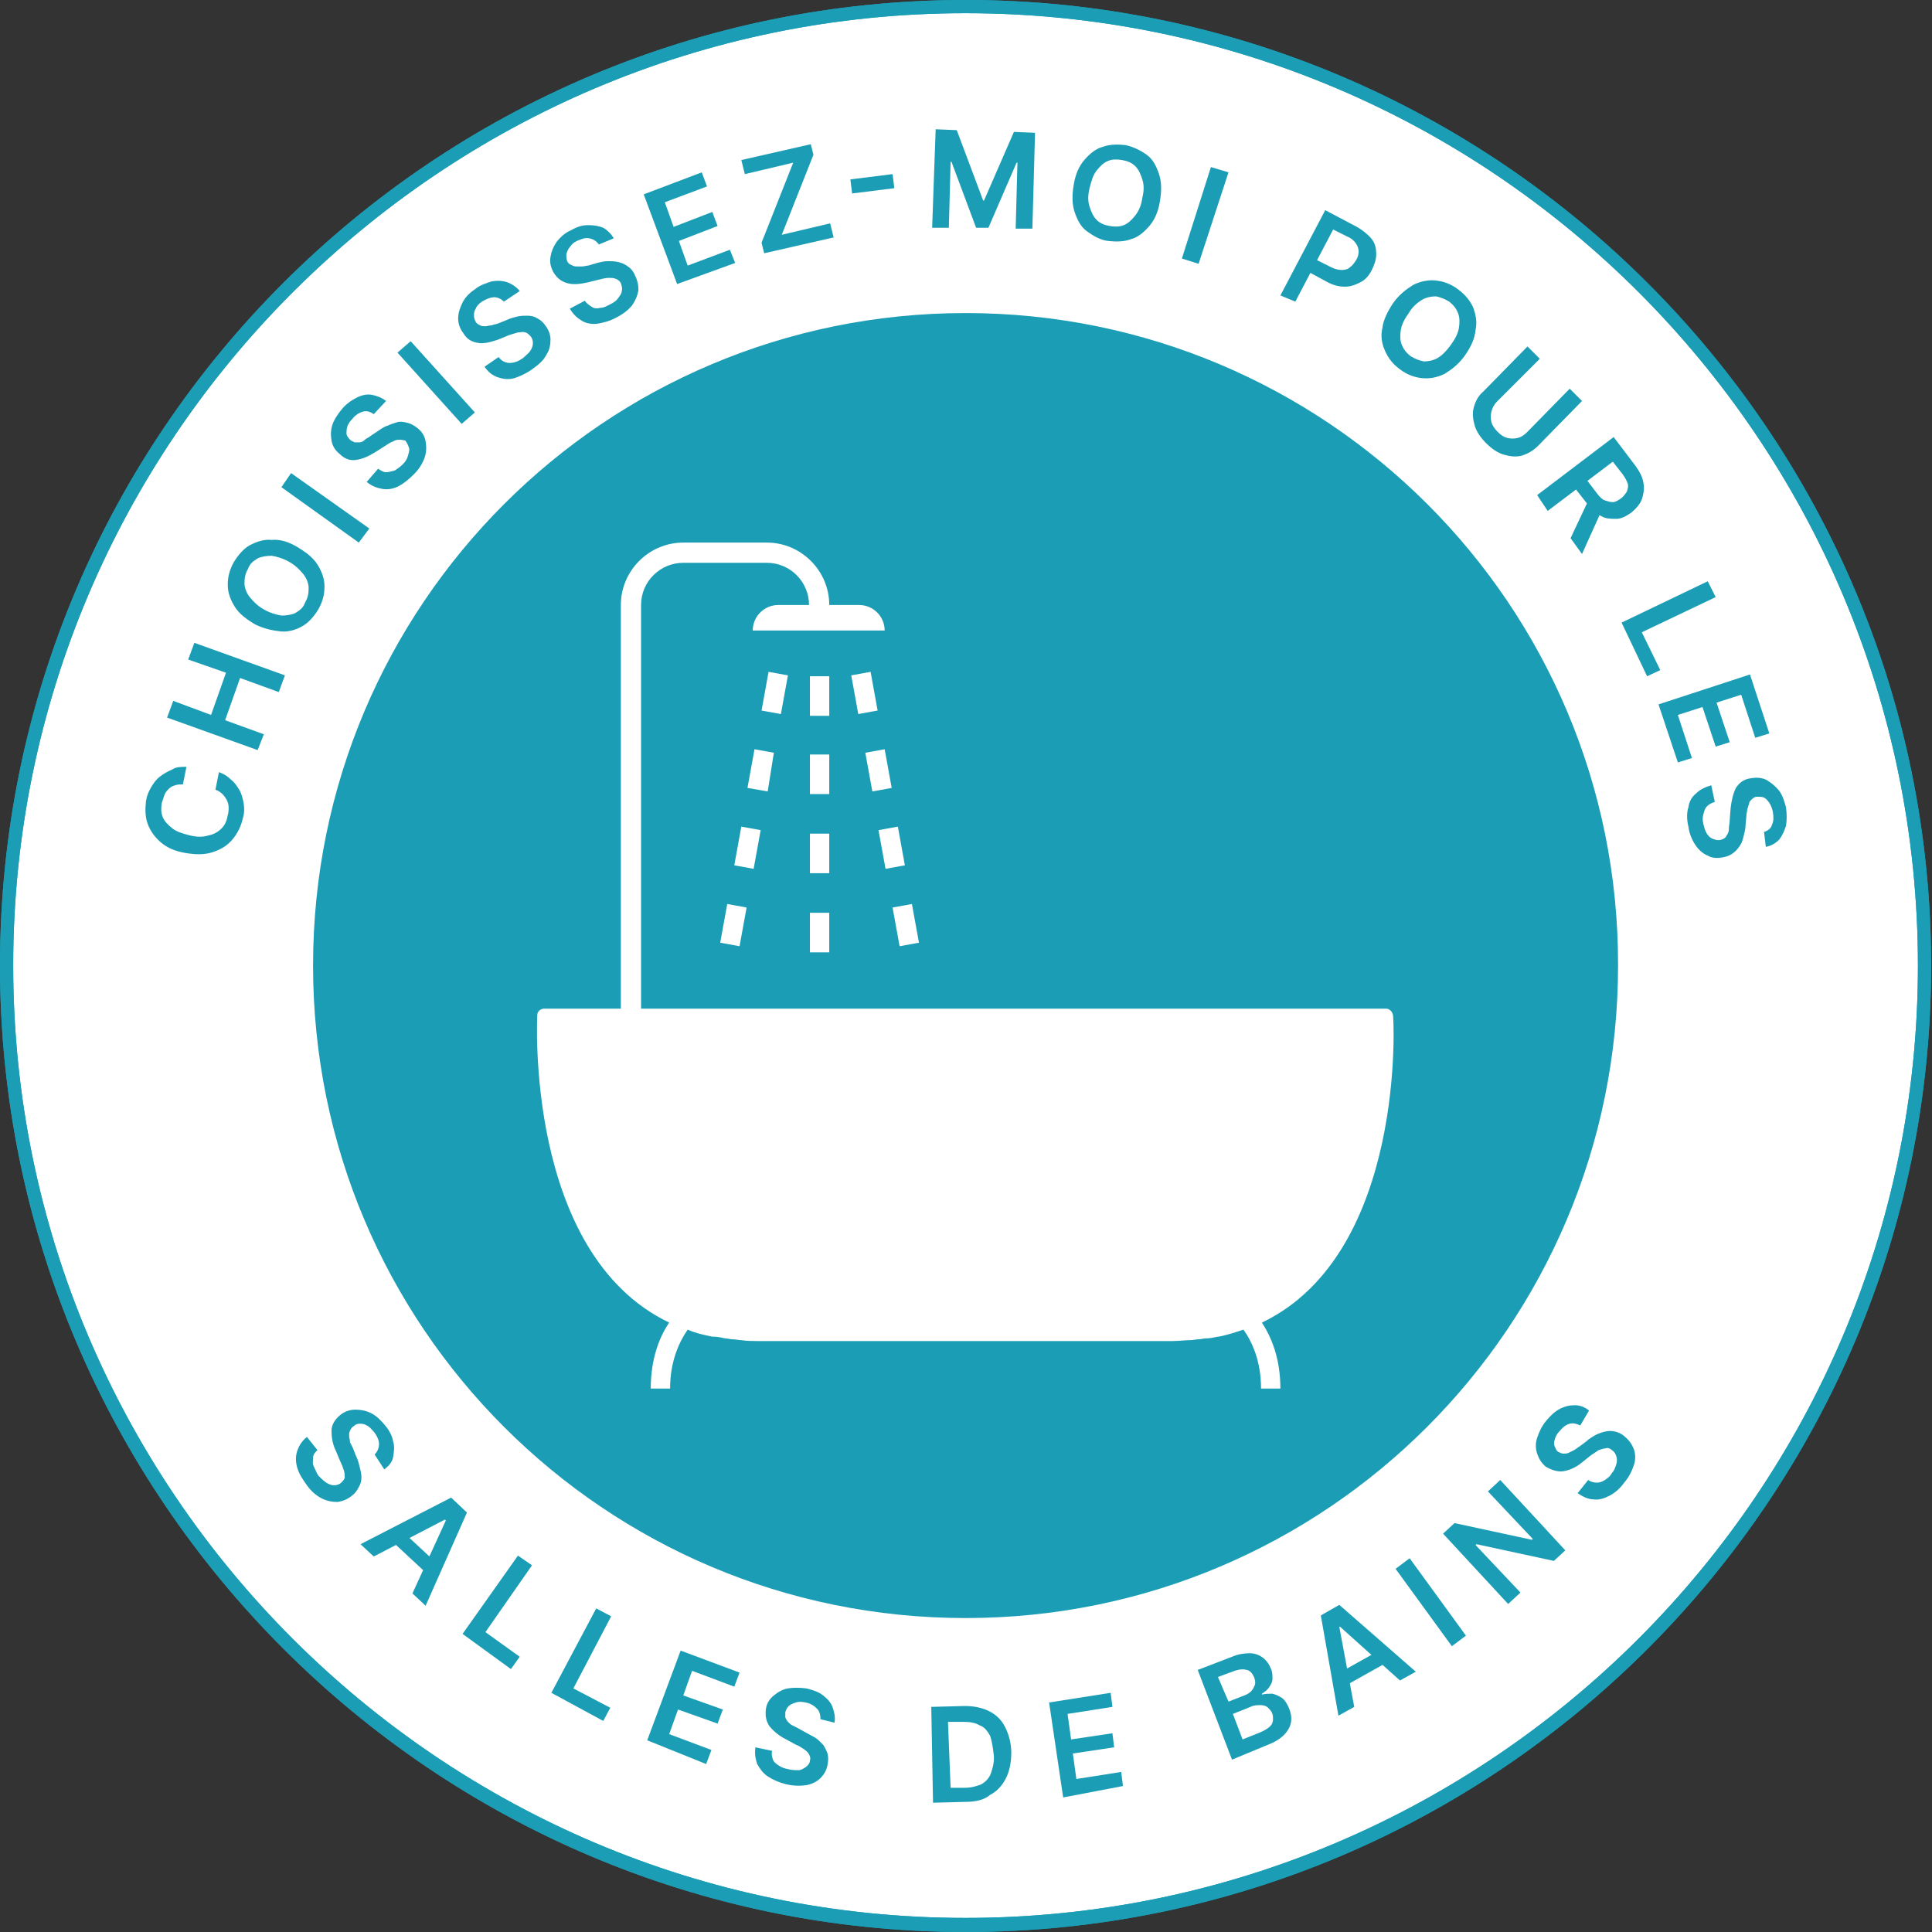 <?xml version="1.0" encoding="UTF-8"?> <svg xmlns="http://www.w3.org/2000/svg" xmlns:xlink="http://www.w3.org/1999/xlink" version="1.1" id="Lager_1" x="0px" y="0px" viewBox="0 0 219.7 219.7" style="enable-background:new 0 0 219.7 219.7;" xml:space="preserve"><rect x="0" y="0" width="219.7" height="219.7" fill="#333333" stroke="none"/> <style type="text/css"> .st0{fill:#FFFFFF;} .st1{fill:#1B9EB5;} </style> <circle class="st0" cx="109.8" cy="109.8" r="109.1"></circle> <path class="st1" d="M109.8,35.6c-41,0-74.2,33.2-74.2,74.2c0,41,33.2,74.2,74.2,74.2s74.2-33.2,74.2-74.2 C184.1,68.8,150.8,35.6,109.8,35.6z M104.5,107.2l-2.2,0.4l-0.8-4.4l2.2-0.4L104.5,107.2z M102.9,98.4l-2.2,0.4l-0.8-4.4l2.2-0.4 L102.9,98.4z M99.2,90l-0.8-4.4l2.2-0.4l0.8,4.4L99.2,90z M97.6,81.2l-0.8-4.4l2.2-0.4l0.8,4.4L97.6,81.2z M143.5,150.4 c1.1,1.7,2.1,4.1,2.1,7.5h-2.2c0-3.1-1-5.3-2-6.7c-0.9,0.3-1.8,0.6-2.8,0.8c0,0-0.1,0-0.1,0c-0.5,0.1-0.9,0.2-1.4,0.2 c-0.3,0-0.5,0.1-0.8,0.1c-0.3,0-0.6,0.1-1,0.1c-0.6,0-1.3,0.1-2,0.1H86.3c-0.7,0-1.3,0-2-0.1c-0.3,0-0.6-0.1-1-0.1 c-0.3,0-0.5-0.1-0.8-0.1c-0.5-0.1-0.9-0.2-1.4-0.2c0,0-0.1,0-0.1,0c-1-0.2-1.9-0.4-2.8-0.8c-0.9,1.3-2,3.5-2,6.7H74 c0-3.4,1-5.9,2.1-7.5c-16.5-7.9-15-35-15-35c0-0.4,0.4-0.7,0.8-0.7h8.7V68.8c0-3.9,3.2-7.1,7.1-7.1h9.5c3.9,0,7.1,3.2,7.1,7.1h3.4 c1.6,0,2.9,1.3,2.9,2.9h-15c0-1.6,1.3-2.9,2.9-2.9H92c0-2.6-2.1-4.8-4.8-4.8h-9.5c-2.6,0-4.8,2.1-4.8,4.8v45.9h84.7 c0.4,0,0.7,0.3,0.8,0.7C158.5,115.4,160,142.5,143.5,150.4z M92.1,99.3v-4.5h2.2v4.5H92.1z M94.3,103.8v4.5h-2.2v-4.5H94.3z M92.1,90.3v-4.5h2.2v4.5H92.1z M92.1,81.4v-4.5h2.2v4.5H92.1z M83.5,98.4l0.8-4.4l2.2,0.4l-0.8,4.4L83.5,98.4z M84.9,103.2 l-0.8,4.4l-2.2-0.4l0.8-4.4L84.9,103.2z M85,89.6l0.8-4.4l2.2,0.4L87.3,90L85,89.6z M86.6,80.8l0.8-4.4l2.2,0.4l-0.8,4.4L86.6,80.8z "></path> <g> <path class="st1" d="M109.8,219.7C49.3,219.7,0,170.4,0,109.8S49.3,0,109.8,0s109.8,49.3,109.8,109.8S170.4,219.7,109.8,219.7z M109.8,1.5C50.1,1.5,1.5,50.1,1.5,109.8s48.6,108.3,108.3,108.3s108.3-48.6,108.3-108.3S169.6,1.5,109.8,1.5z"></path> </g> <g> <path class="st1" d="M42.6,165.4c0.3-0.3,0.5-0.7,0.5-1.2c0-0.4-0.2-0.9-0.6-1.4c-0.3-0.3-0.5-0.6-0.8-0.7 c-0.3-0.2-0.6-0.2-0.8-0.2c-0.3,0-0.5,0.1-0.7,0.3c-0.2,0.1-0.3,0.3-0.4,0.5s-0.1,0.4-0.1,0.6c0,0.2,0.1,0.4,0.1,0.7 c0.1,0.2,0.2,0.4,0.3,0.6l0.4,1c0.2,0.4,0.3,0.8,0.4,1.2c0.1,0.4,0.2,0.8,0.2,1.2c0,0.4-0.1,0.8-0.3,1.1c-0.2,0.4-0.4,0.7-0.8,1 c-0.5,0.4-1,0.6-1.6,0.7c-0.6,0-1.2-0.1-1.8-0.4c-0.6-0.3-1.2-0.8-1.7-1.5c-0.5-0.7-0.9-1.3-1.1-2s-0.2-1.3,0-1.9 c0.2-0.6,0.5-1.1,1.1-1.6l1.2,1.5c-0.3,0.3-0.5,0.5-0.5,0.9s-0.1,0.6,0.1,1s0.3,0.7,0.5,1c0.3,0.3,0.6,0.6,0.9,0.8s0.6,0.3,0.9,0.3 s0.6-0.1,0.8-0.3c0.2-0.2,0.4-0.4,0.4-0.6c0-0.2,0-0.5-0.1-0.8c-0.1-0.3-0.2-0.6-0.4-1l-0.5-1.2c-0.4-0.8-0.5-1.6-0.5-2.3 s0.4-1.3,1-1.8c0.5-0.4,1.1-0.6,1.7-0.6c0.6,0,1.2,0.1,1.8,0.4c0.6,0.3,1.1,0.8,1.6,1.4c0.5,0.6,0.8,1.2,0.9,1.8 c0.2,0.6,0.1,1.2,0,1.8s-0.5,1-1,1.4L42.6,165.4z"></path> <path class="st1" d="M42.5,177l-1.5-1.4l10.3-5.3l1.8,1.7l-4.7,10.6l-1.5-1.4l3.8-8.3l-0.1-0.1L42.5,177z M45.5,173.9l4.2,3.9 l-1.1,1.2l-4.2-3.9L45.5,173.9z"></path> <path class="st1" d="M52.6,185.8l6.3-8.9l1.6,1.1l-5.3,7.6l3.9,2.8l-1,1.4L52.6,185.8z"></path> <path class="st1" d="M62.7,192.5l5.1-9.6l1.7,0.9l-4.3,8.2l4.2,2.2l-0.8,1.5L62.7,192.5z"></path> <path class="st1" d="M73.6,197.9l3.8-10.2l6.7,2.5l-0.6,1.6l-4.8-1.8l-1,2.8l4.5,1.6l-0.6,1.6l-4.5-1.6l-1,2.8l4.8,1.8l-0.6,1.6 L73.6,197.9z"></path> <path class="st1" d="M93.3,195.5c0-0.5-0.1-0.9-0.4-1.2c-0.3-0.3-0.7-0.6-1.3-0.7c-0.4-0.1-0.8-0.1-1.1,0s-0.6,0.2-0.8,0.4 c-0.2,0.2-0.3,0.4-0.4,0.7c0,0.2,0,0.4,0,0.6c0.1,0.2,0.2,0.4,0.3,0.5c0.2,0.2,0.3,0.3,0.5,0.4s0.4,0.2,0.6,0.3l0.9,0.5 c0.4,0.2,0.7,0.4,1.1,0.6c0.3,0.2,0.6,0.5,0.9,0.8c0.2,0.3,0.4,0.7,0.5,1c0.1,0.4,0.1,0.8,0,1.3c-0.1,0.6-0.4,1.1-0.8,1.5 s-1,0.7-1.6,0.8c-0.7,0.1-1.4,0.1-2.3-0.1c-0.8-0.2-1.5-0.5-2.1-0.9s-0.9-0.9-1.2-1.4c-0.2-0.6-0.3-1.2-0.2-1.9l1.9,0.4 c-0.1,0.4,0,0.7,0.1,1s0.4,0.5,0.7,0.7c0.3,0.2,0.6,0.3,1.1,0.4c0.4,0.1,0.8,0.1,1.1,0.1s0.6-0.2,0.9-0.4c0.2-0.2,0.4-0.4,0.4-0.7 c0.1-0.3,0-0.5-0.1-0.7s-0.3-0.4-0.6-0.6s-0.6-0.4-0.9-0.5l-1.1-0.6c-0.8-0.4-1.4-0.9-1.9-1.5c-0.4-0.6-0.5-1.2-0.4-2 c0.1-0.6,0.4-1.1,0.9-1.5s1-0.7,1.6-0.8s1.3-0.1,2.1,0c0.8,0.2,1.4,0.4,1.9,0.8c0.5,0.4,0.9,0.8,1.1,1.4s0.3,1.1,0.2,1.7 L93.3,195.5z"></path> <path class="st1" d="M109.8,204.9l-3.7,0.1l-0.2-10.9l3.8-0.1c1.1,0,2,0.2,2.8,0.6s1.4,1,1.8,1.8c0.4,0.8,0.7,1.8,0.7,2.9 c0,1.1-0.2,2.1-0.6,2.9c-0.4,0.8-1,1.5-1.8,1.9C111.9,204.7,110.9,204.9,109.8,204.9z M108.1,203.3l1.6,0c0.8,0,1.4-0.2,1.9-0.4 c0.5-0.3,0.9-0.7,1.1-1.3c0.2-0.6,0.4-1.3,0.3-2.1s-0.2-1.5-0.4-2.1c-0.3-0.5-0.6-1-1.2-1.2c-0.5-0.3-1.1-0.4-1.9-0.4l-1.7,0 L108.1,203.3z"></path> <path class="st1" d="M120.9,204.4l-1.6-10.8l7-1.1l0.2,1.6l-5.1,0.8l0.4,2.9l4.7-0.7l0.2,1.6l-4.7,0.7l0.4,2.9l5.1-0.8l0.2,1.6 L120.9,204.4z"></path> <path class="st1" d="M140.1,200.1l-3.9-10.2l3.9-1.5c0.7-0.3,1.4-0.4,2-0.4c0.6,0,1.1,0.2,1.5,0.5c0.4,0.3,0.7,0.7,0.9,1.2 c0.2,0.4,0.2,0.8,0.2,1.2c0,0.4-0.2,0.7-0.4,1c-0.2,0.3-0.5,0.5-0.8,0.7l0,0.1c0.4-0.1,0.8-0.1,1.2-0.1c0.4,0.1,0.8,0.3,1.1,0.5 s0.6,0.7,0.8,1.2c0.2,0.5,0.3,1,0.2,1.6c-0.1,0.5-0.4,1-0.8,1.4s-1,0.8-1.8,1.1L140.1,200.1z M139.7,193.5l1.8-0.7 c0.3-0.1,0.6-0.3,0.8-0.5c0.2-0.2,0.3-0.5,0.4-0.7c0.1-0.3,0-0.6-0.1-0.9c-0.2-0.4-0.4-0.7-0.8-0.8c-0.4-0.1-0.8-0.1-1.4,0.1 l-1.9,0.7L139.7,193.5z M141.3,197.8l2-0.8c0.7-0.3,1.1-0.6,1.3-0.9s0.2-0.8,0.1-1.2c-0.1-0.3-0.3-0.5-0.5-0.7 c-0.2-0.2-0.5-0.3-0.9-0.3c-0.3,0-0.7,0-1.1,0.2l-2,0.8L141.3,197.8z"></path> <path class="st1" d="M154,194.1l-1.8,1l-2-11.4l2.1-1.2l8.7,7.6l-1.8,1l-6.8-6.1l-0.1,0L154,194.1z M152,190.4l5-2.8l0.8,1.4 l-5,2.8L152,190.4z"></path> <path class="st1" d="M160.3,177.2l6.4,8.8l-1.6,1.2l-6.4-8.8L160.3,177.2z"></path> <path class="st1" d="M170.6,168.3l7.4,8l-1.3,1.2l-8.8-1.9l-0.1,0.1l5.1,5.4l-1.4,1.3l-7.4-8l1.3-1.2l8.8,1.9l0.1-0.1l-5.1-5.4 L170.6,168.3z"></path> <path class="st1" d="M179.7,162.1c-0.4-0.2-0.8-0.3-1.2-0.2c-0.4,0.1-0.8,0.4-1.2,0.9c-0.3,0.3-0.4,0.6-0.5,0.9 c-0.1,0.3-0.1,0.6,0,0.8s0.2,0.5,0.4,0.6c0.2,0.1,0.4,0.2,0.6,0.2c0.2,0,0.4,0,0.6-0.1c0.2-0.1,0.4-0.2,0.6-0.3 c0.2-0.1,0.4-0.3,0.6-0.4l0.8-0.6c0.3-0.3,0.7-0.5,1-0.7c0.4-0.2,0.7-0.3,1.1-0.4c0.4-0.1,0.8-0.1,1.2,0c0.4,0.1,0.8,0.3,1.1,0.6 c0.5,0.4,0.8,0.9,1,1.4c0.2,0.6,0.2,1.2,0,1.8s-0.5,1.3-1.1,2c-0.5,0.7-1.1,1.2-1.7,1.5s-1.2,0.5-1.8,0.4c-0.6,0-1.2-0.3-1.8-0.7 l1.2-1.5c0.3,0.2,0.6,0.3,1,0.3c0.3,0,0.6-0.1,0.9-0.3c0.3-0.2,0.6-0.4,0.8-0.8c0.3-0.3,0.4-0.7,0.5-1c0.1-0.3,0.1-0.6,0-0.9 s-0.2-0.5-0.5-0.7c-0.2-0.2-0.5-0.3-0.7-0.2c-0.2,0-0.5,0.1-0.8,0.2c-0.3,0.2-0.6,0.4-0.9,0.6l-1,0.8c-0.7,0.6-1.5,0.9-2.1,1 s-1.3-0.1-2-0.5c-0.5-0.4-0.8-0.9-1-1.5c-0.2-0.6-0.2-1.2,0-1.8c0.2-0.6,0.5-1.3,1-1.9c0.5-0.6,1-1.1,1.6-1.4s1.1-0.4,1.7-0.4 c0.6,0,1.1,0.2,1.6,0.6L179.7,162.1z"></path> </g> <g> <path class="st1" d="M21.2,87.2l-0.4,2c-0.3,0-0.6,0-0.9,0.1s-0.5,0.2-0.7,0.4c-0.2,0.2-0.4,0.4-0.5,0.7s-0.2,0.6-0.3,0.9 c-0.1,0.6-0.1,1.1,0.1,1.6c0.2,0.5,0.6,0.9,1.1,1.3c0.5,0.4,1.2,0.6,2,0.8c0.8,0.2,1.5,0.2,2.1,0c0.6-0.1,1.1-0.4,1.5-0.8 c0.4-0.4,0.6-0.9,0.7-1.5c0.1-0.3,0.1-0.6,0.1-0.9c0-0.3-0.1-0.6-0.2-0.8s-0.3-0.5-0.5-0.7s-0.5-0.4-0.8-0.5l0.4-2 c0.5,0.2,0.9,0.4,1.3,0.8c0.4,0.3,0.7,0.7,1,1.2c0.3,0.5,0.4,1,0.5,1.5c0.1,0.6,0.1,1.2-0.1,1.8c-0.2,0.9-0.6,1.7-1.2,2.4 c-0.6,0.7-1.3,1.1-2.2,1.4s-1.9,0.3-3.1,0.1c-1.2-0.2-2.1-0.6-2.8-1.2c-0.7-0.6-1.2-1.3-1.5-2.1s-0.3-1.7-0.2-2.6 c0.1-0.6,0.3-1.1,0.6-1.6c0.3-0.5,0.6-0.9,1-1.2c0.4-0.3,0.9-0.6,1.4-0.8C20,87.2,20.6,87.2,21.2,87.2z"></path> <path class="st1" d="M29.3,85.3L19,81.6l0.7-1.9l4.3,1.6l1.7-4.8L21.4,75l0.7-1.9l10.3,3.7l-0.7,1.9l-4.4-1.6l-1.7,4.8l4.4,1.6 L29.3,85.3z"></path> <path class="st1" d="M33.8,62.2c1,0.6,1.8,1.2,2.3,2c0.5,0.8,0.8,1.6,0.8,2.5s-0.2,1.7-0.7,2.6c-0.5,0.8-1.1,1.5-1.8,1.9 s-1.6,0.7-2.5,0.6S30,71.5,29,71c-1-0.6-1.8-1.2-2.3-2c-0.5-0.8-0.8-1.6-0.8-2.5s0.2-1.7,0.7-2.6c0.5-0.8,1.1-1.5,1.8-1.9 c0.8-0.4,1.6-0.7,2.5-0.6C31.8,61.3,32.8,61.6,33.8,62.2z M32.9,63.9c-0.7-0.4-1.4-0.6-2-0.7c-0.6,0-1.2,0.1-1.6,0.3 c-0.5,0.3-0.9,0.6-1.1,1.2c-0.3,0.5-0.4,1-0.4,1.6c0,0.5,0.2,1.1,0.6,1.6c0.4,0.5,0.9,1,1.6,1.4c0.7,0.4,1.4,0.6,2,0.7 c0.6,0,1.2-0.1,1.6-0.3c0.5-0.3,0.9-0.6,1.1-1.2c0.3-0.5,0.4-1,0.4-1.6c0-0.5-0.2-1.1-0.6-1.6C34.1,64.8,33.6,64.3,32.9,63.9z"></path> <path class="st1" d="M33.1,53.8l8.9,6.3l-1.2,1.6L32,55.4L33.1,53.8z"></path> <path class="st1" d="M42.5,47.1c-0.4-0.3-0.8-0.4-1.2-0.3c-0.4,0.1-0.9,0.4-1.2,0.8c-0.3,0.3-0.5,0.6-0.6,0.9 c-0.1,0.3-0.1,0.6-0.1,0.8s0.2,0.5,0.4,0.7c0.2,0.2,0.4,0.2,0.5,0.3c0.2,0,0.4,0,0.6,0s0.4-0.1,0.6-0.3s0.4-0.2,0.6-0.4l0.9-0.6 c0.3-0.2,0.7-0.5,1.1-0.6c0.4-0.2,0.8-0.3,1.1-0.4c0.4-0.1,0.8,0,1.2,0.1c0.4,0.1,0.7,0.3,1.1,0.6c0.5,0.4,0.8,0.9,0.9,1.5 c0.1,0.6,0.1,1.2-0.1,1.8s-0.6,1.3-1.2,1.9c-0.6,0.6-1.2,1.1-1.8,1.4c-0.6,0.3-1.2,0.4-1.8,0.3c-0.6-0.1-1.2-0.3-1.8-0.8l1.3-1.5 c0.3,0.2,0.6,0.4,0.9,0.4c0.3,0,0.6-0.1,1-0.2c0.3-0.2,0.6-0.4,0.9-0.7c0.3-0.3,0.5-0.6,0.6-1s0.2-0.6,0.1-0.9 c-0.1-0.3-0.2-0.5-0.4-0.8C46,50.1,45.7,50,45.5,50S45,50,44.7,50.2c-0.3,0.1-0.6,0.3-0.9,0.5l-1.1,0.7c-0.8,0.5-1.5,0.8-2.2,0.9 c-0.7,0.1-1.3-0.1-1.9-0.7c-0.5-0.4-0.8-0.9-0.9-1.5c-0.1-0.6-0.1-1.2,0.1-1.8c0.2-0.6,0.6-1.2,1.1-1.8c0.5-0.6,1.1-1,1.7-1.3 c0.6-0.3,1.2-0.4,1.7-0.3s1.1,0.3,1.6,0.7L42.5,47.1z"></path> <path class="st1" d="M46.7,38.8l7.3,8.1l-1.5,1.3l-7.3-8.1L46.7,38.8z"></path> <path class="st1" d="M57.3,34.3c-0.3-0.3-0.7-0.5-1.1-0.5c-0.4,0-0.9,0.2-1.4,0.5c-0.3,0.2-0.6,0.5-0.7,0.8 c-0.2,0.3-0.2,0.5-0.2,0.8c0,0.3,0.1,0.5,0.2,0.7c0.1,0.2,0.3,0.3,0.5,0.4c0.2,0.1,0.4,0.1,0.6,0.1c0.2,0,0.4-0.1,0.7-0.1 c0.2-0.1,0.4-0.1,0.7-0.2l1-0.4c0.4-0.2,0.8-0.3,1.2-0.4c0.4-0.1,0.8-0.1,1.2-0.1c0.4,0,0.8,0.1,1.1,0.3c0.4,0.2,0.7,0.5,0.9,0.8 c0.4,0.5,0.6,1.1,0.6,1.6c0,0.6-0.1,1.2-0.5,1.8c-0.3,0.6-0.9,1.1-1.6,1.6c-0.7,0.5-1.4,0.8-2,1c-0.7,0.2-1.3,0.1-1.9-0.1 c-0.6-0.2-1.1-0.6-1.5-1.2l1.6-1.1c0.2,0.3,0.5,0.5,0.8,0.6c0.3,0.1,0.6,0.1,1,0s0.7-0.3,1-0.5c0.3-0.3,0.6-0.5,0.8-0.8 c0.2-0.3,0.3-0.6,0.3-0.9s-0.1-0.6-0.3-0.8c-0.2-0.2-0.4-0.4-0.6-0.4c-0.2-0.1-0.5,0-0.8,0c-0.3,0.1-0.7,0.2-1,0.3l-1.2,0.5 c-0.9,0.3-1.6,0.5-2.3,0.4c-0.7-0.1-1.3-0.4-1.7-1.1c-0.4-0.5-0.6-1.1-0.6-1.7c0-0.6,0.2-1.2,0.5-1.8c0.3-0.6,0.8-1.1,1.4-1.5 c0.6-0.5,1.3-0.7,1.9-0.9c0.6-0.1,1.2-0.1,1.8,0.1c0.5,0.2,1,0.5,1.4,1L57.3,34.3z"></path> <path class="st1" d="M68.1,27.8c-0.3-0.4-0.6-0.6-1.1-0.7s-0.9,0.1-1.4,0.3c-0.4,0.2-0.6,0.4-0.8,0.7c-0.2,0.2-0.3,0.5-0.4,0.8 c0,0.3,0,0.5,0.1,0.8c0.1,0.2,0.2,0.3,0.4,0.4c0.2,0.1,0.4,0.2,0.6,0.2c0.2,0,0.4,0,0.7,0c0.2,0,0.5-0.1,0.7-0.1l1-0.3 c0.4-0.1,0.8-0.2,1.2-0.2s0.8,0,1.2,0.1c0.4,0.1,0.7,0.2,1.1,0.5c0.3,0.2,0.6,0.5,0.8,1c0.3,0.6,0.4,1.1,0.4,1.7 c-0.1,0.6-0.3,1.1-0.7,1.7c-0.4,0.5-1,1-1.8,1.4c-0.7,0.4-1.5,0.6-2.1,0.7s-1.3,0-1.8-0.3c-0.5-0.3-1-0.7-1.4-1.4l1.7-0.9 c0.2,0.3,0.5,0.5,0.8,0.7s0.6,0.2,1,0.1c0.4,0,0.7-0.2,1.1-0.4c0.4-0.2,0.7-0.4,0.9-0.7c0.2-0.3,0.4-0.5,0.4-0.8 c0.1-0.3,0-0.6-0.1-0.9c-0.1-0.2-0.3-0.4-0.6-0.5c-0.2-0.1-0.5-0.1-0.8-0.1c-0.3,0-0.7,0.1-1.1,0.2l-1.2,0.3 c-0.9,0.2-1.7,0.3-2.4,0.1c-0.7-0.2-1.2-0.6-1.6-1.3c-0.3-0.6-0.4-1.1-0.3-1.7c0.1-0.6,0.3-1.1,0.7-1.7c0.4-0.5,0.9-1,1.6-1.3 c0.7-0.4,1.3-0.6,2-0.6c0.6,0,1.2,0.1,1.7,0.3c0.5,0.3,0.9,0.7,1.2,1.2L68.1,27.8z"></path> <path class="st1" d="M77,32.3l-3.8-10.2l6.6-2.5l0.6,1.6L75.6,23l1,2.8l4.4-1.7l0.6,1.6l-4.4,1.7l1,2.8l4.8-1.8l0.6,1.5L77,32.3z"></path> <path class="st1" d="M86.9,28.8l-0.3-1.2l3.6-9.1l-5.5,1.3l-0.4-1.6l7.9-1.8l0.3,1.2l-3.6,9.1l5.5-1.3l0.4,1.6L86.9,28.8z"></path> <path class="st1" d="M101.5,19.8l0.2,1.6L96.9,22l-0.2-1.6L101.5,19.8z"></path> <path class="st1" d="M106.4,14.7l2.4,0.1l3,8l0.1,0l3.4-7.8l2.4,0.1l-0.3,10.9l-1.9,0l0.2-7.5l-0.1,0l-3.2,7.4l-1.4,0l-2.8-7.5 l-0.1,0l-0.2,7.5l-1.9,0L106.4,14.7z"></path> <path class="st1" d="M131.9,22.9c-0.2,1.2-0.6,2.1-1.2,2.8c-0.6,0.7-1.3,1.3-2.1,1.5c-0.8,0.3-1.7,0.3-2.6,0.2s-1.7-0.6-2.4-1.1 s-1.1-1.3-1.4-2.2s-0.3-1.9-0.1-3.1c0.2-1.2,0.6-2.1,1.2-2.8c0.6-0.7,1.3-1.3,2.1-1.5c0.8-0.3,1.7-0.3,2.6-0.2 c0.9,0.2,1.7,0.6,2.4,1.1s1.1,1.3,1.4,2.2C132.1,20.7,132.1,21.7,131.9,22.9z M129.9,22.5c0.2-0.8,0.2-1.5,0-2.1s-0.4-1.1-0.8-1.5 s-0.9-0.6-1.5-0.7c-0.6-0.1-1.1-0.1-1.6,0.1s-0.9,0.6-1.3,1.1c-0.4,0.5-0.6,1.2-0.8,2c-0.2,0.8-0.2,1.5,0,2.1s0.4,1.1,0.8,1.5 s0.9,0.6,1.5,0.7c0.6,0.1,1.1,0.1,1.6-0.1c0.5-0.2,0.9-0.6,1.3-1.1C129.5,24,129.8,23.3,129.9,22.5z"></path> <path class="st1" d="M139.7,19.6L136.3,30l-1.9-0.6l3.3-10.4L139.7,19.6z"></path> <path class="st1" d="M145.6,33.6l5.1-9.7l3.6,1.9c0.7,0.4,1.3,0.9,1.7,1.4c0.4,0.5,0.5,1.1,0.5,1.7c0,0.6-0.2,1.2-0.5,1.8 c-0.3,0.6-0.7,1.1-1.3,1.4s-1.1,0.5-1.8,0.5c-0.7,0-1.4-0.2-2.1-0.6l-2.4-1.3l0.8-1.4l2.2,1.1c0.4,0.2,0.8,0.3,1.2,0.3 c0.4,0,0.7-0.1,0.9-0.3c0.3-0.2,0.5-0.5,0.7-0.8s0.3-0.7,0.3-1s-0.1-0.6-0.3-0.9c-0.2-0.3-0.5-0.6-1-0.8l-1.6-0.8l-4.3,8.2 L145.6,33.6z"></path> <path class="st1" d="M166.6,40.4c-0.7,1-1.5,1.6-2.3,2.1c-0.8,0.4-1.7,0.6-2.6,0.5c-0.9-0.1-1.7-0.4-2.5-1 c-0.8-0.6-1.3-1.2-1.7-2.1s-0.5-1.7-0.3-2.6c0.1-0.9,0.6-1.9,1.2-2.8c0.7-1,1.5-1.6,2.3-2.1c0.8-0.4,1.7-0.6,2.6-0.5 c0.9,0.1,1.7,0.4,2.5,1c0.8,0.6,1.3,1.2,1.7,2c0.3,0.8,0.5,1.7,0.3,2.6C167.7,38.5,167.3,39.4,166.6,40.4z M165,39.2 c0.5-0.7,0.8-1.3,0.9-1.9c0.1-0.6,0.1-1.2-0.1-1.7c-0.2-0.5-0.5-0.9-1-1.3c-0.5-0.3-1-0.5-1.5-0.6c-0.5,0-1.1,0.1-1.6,0.4 c-0.5,0.3-1.1,0.8-1.5,1.5c-0.5,0.7-0.8,1.3-0.9,1.9s-0.1,1.2,0.1,1.7c0.2,0.5,0.5,0.9,1,1.3c0.5,0.3,1,0.5,1.5,0.6 c0.5,0,1.1-0.1,1.6-0.4C164,40.4,164.5,39.9,165,39.2z"></path> <path class="st1" d="M178.5,44.2l1.4,1.4l-5,5.1c-0.6,0.6-1.2,0.9-1.8,1.1c-0.7,0.2-1.4,0.1-2.1-0.1s-1.4-0.7-2-1.3 c-0.6-0.6-1.1-1.3-1.3-2c-0.2-0.7-0.3-1.4-0.1-2.1c0.2-0.7,0.5-1.3,1.1-1.8l5-5.1l1.4,1.4l-4.9,4.9c-0.3,0.3-0.5,0.7-0.6,1.1 c-0.1,0.4-0.1,0.8,0,1.2c0.1,0.4,0.4,0.8,0.7,1.1c0.4,0.4,0.7,0.6,1.1,0.7c0.4,0.1,0.8,0.1,1.2,0c0.4-0.1,0.7-0.3,1.1-0.7 L178.5,44.2z"></path> <path class="st1" d="M174.8,56.3l8.7-6.6l2.5,3.3c0.5,0.7,0.8,1.3,0.9,2c0.1,0.6,0,1.2-0.2,1.8c-0.2,0.5-0.6,1-1.2,1.5 c-0.6,0.4-1.1,0.7-1.7,0.7s-1.2,0-1.7-0.3c-0.6-0.3-1.1-0.8-1.6-1.4l-1.8-2.3l1.3-1l1.6,2.1c0.3,0.4,0.6,0.7,0.9,0.8 s0.6,0.2,0.9,0.2c0.3,0,0.6-0.2,0.9-0.4c0.3-0.2,0.5-0.5,0.7-0.8c0.1-0.3,0.2-0.6,0.1-0.9c-0.1-0.3-0.3-0.7-0.6-1.1l-1.1-1.4 l-7.4,5.6L174.8,56.3z M182.2,57.9l-2.3,5.1l-1.3-1.8l2.4-5.1L182.2,57.9z"></path> <path class="st1" d="M184.4,70.8l9.8-4.7l0.9,1.8l-8.4,4l2.1,4.3l-1.5,0.7L184.4,70.8z"></path> <path class="st1" d="M188.6,80.1l10.4-3.4l2.2,6.7l-1.6,0.5L198,79l-2.8,0.9l1.5,4.5l-1.6,0.5l-1.5-4.5l-2.8,0.9l1.6,4.9l-1.6,0.5 L188.6,80.1z"></path> <path class="st1" d="M200.6,94.6c0.4-0.1,0.8-0.4,0.9-0.8c0.2-0.4,0.2-0.9,0.1-1.5c-0.1-0.4-0.2-0.7-0.4-1 c-0.2-0.3-0.4-0.5-0.6-0.6c-0.2-0.1-0.5-0.1-0.8-0.1c-0.2,0-0.4,0.1-0.6,0.3s-0.3,0.3-0.3,0.5c-0.1,0.2-0.1,0.4-0.2,0.6 c0,0.2-0.1,0.5-0.1,0.7l-0.1,1.1c0,0.4-0.1,0.8-0.2,1.2c-0.1,0.4-0.2,0.8-0.4,1.1c-0.2,0.3-0.4,0.6-0.8,0.9s-0.7,0.4-1.2,0.5 c-0.6,0.1-1.2,0.1-1.7-0.2c-0.5-0.2-1-0.6-1.4-1.2s-0.7-1.3-0.8-2.1c-0.2-0.8-0.2-1.6,0-2.2c0.1-0.7,0.4-1.2,0.9-1.6 c0.4-0.4,1-0.7,1.7-0.9l0.4,1.9c-0.4,0.1-0.7,0.3-0.9,0.5c-0.2,0.2-0.3,0.5-0.4,0.9c-0.1,0.3-0.1,0.7,0,1.1 c0.1,0.4,0.2,0.8,0.4,1.1s0.4,0.5,0.7,0.6c0.3,0.1,0.5,0.2,0.9,0.1c0.3-0.1,0.5-0.2,0.6-0.4s0.3-0.4,0.3-0.8s0.1-0.7,0.1-1.1 l0.1-1.3c0.1-0.9,0.3-1.7,0.6-2.3c0.4-0.6,0.9-1,1.7-1.1c0.6-0.1,1.2-0.1,1.8,0.2c0.5,0.3,1,0.7,1.4,1.2s0.6,1.2,0.8,1.9 c0.1,0.8,0.1,1.5,0,2.1c-0.2,0.6-0.4,1.1-0.8,1.6c-0.4,0.4-0.9,0.7-1.5,0.8L200.6,94.6z"></path> </g> <g> <path class="st1" d="M109.8,219.7C49.3,219.7,0,170.4,0,109.8S49.3,0,109.8,0s109.8,49.3,109.8,109.8S170.4,219.7,109.8,219.7z M109.8,1.5C50.1,1.5,1.5,50.1,1.5,109.8s48.6,108.3,108.3,108.3s108.3-48.6,108.3-108.3S169.6,1.5,109.8,1.5z"></path> </g> </svg> 